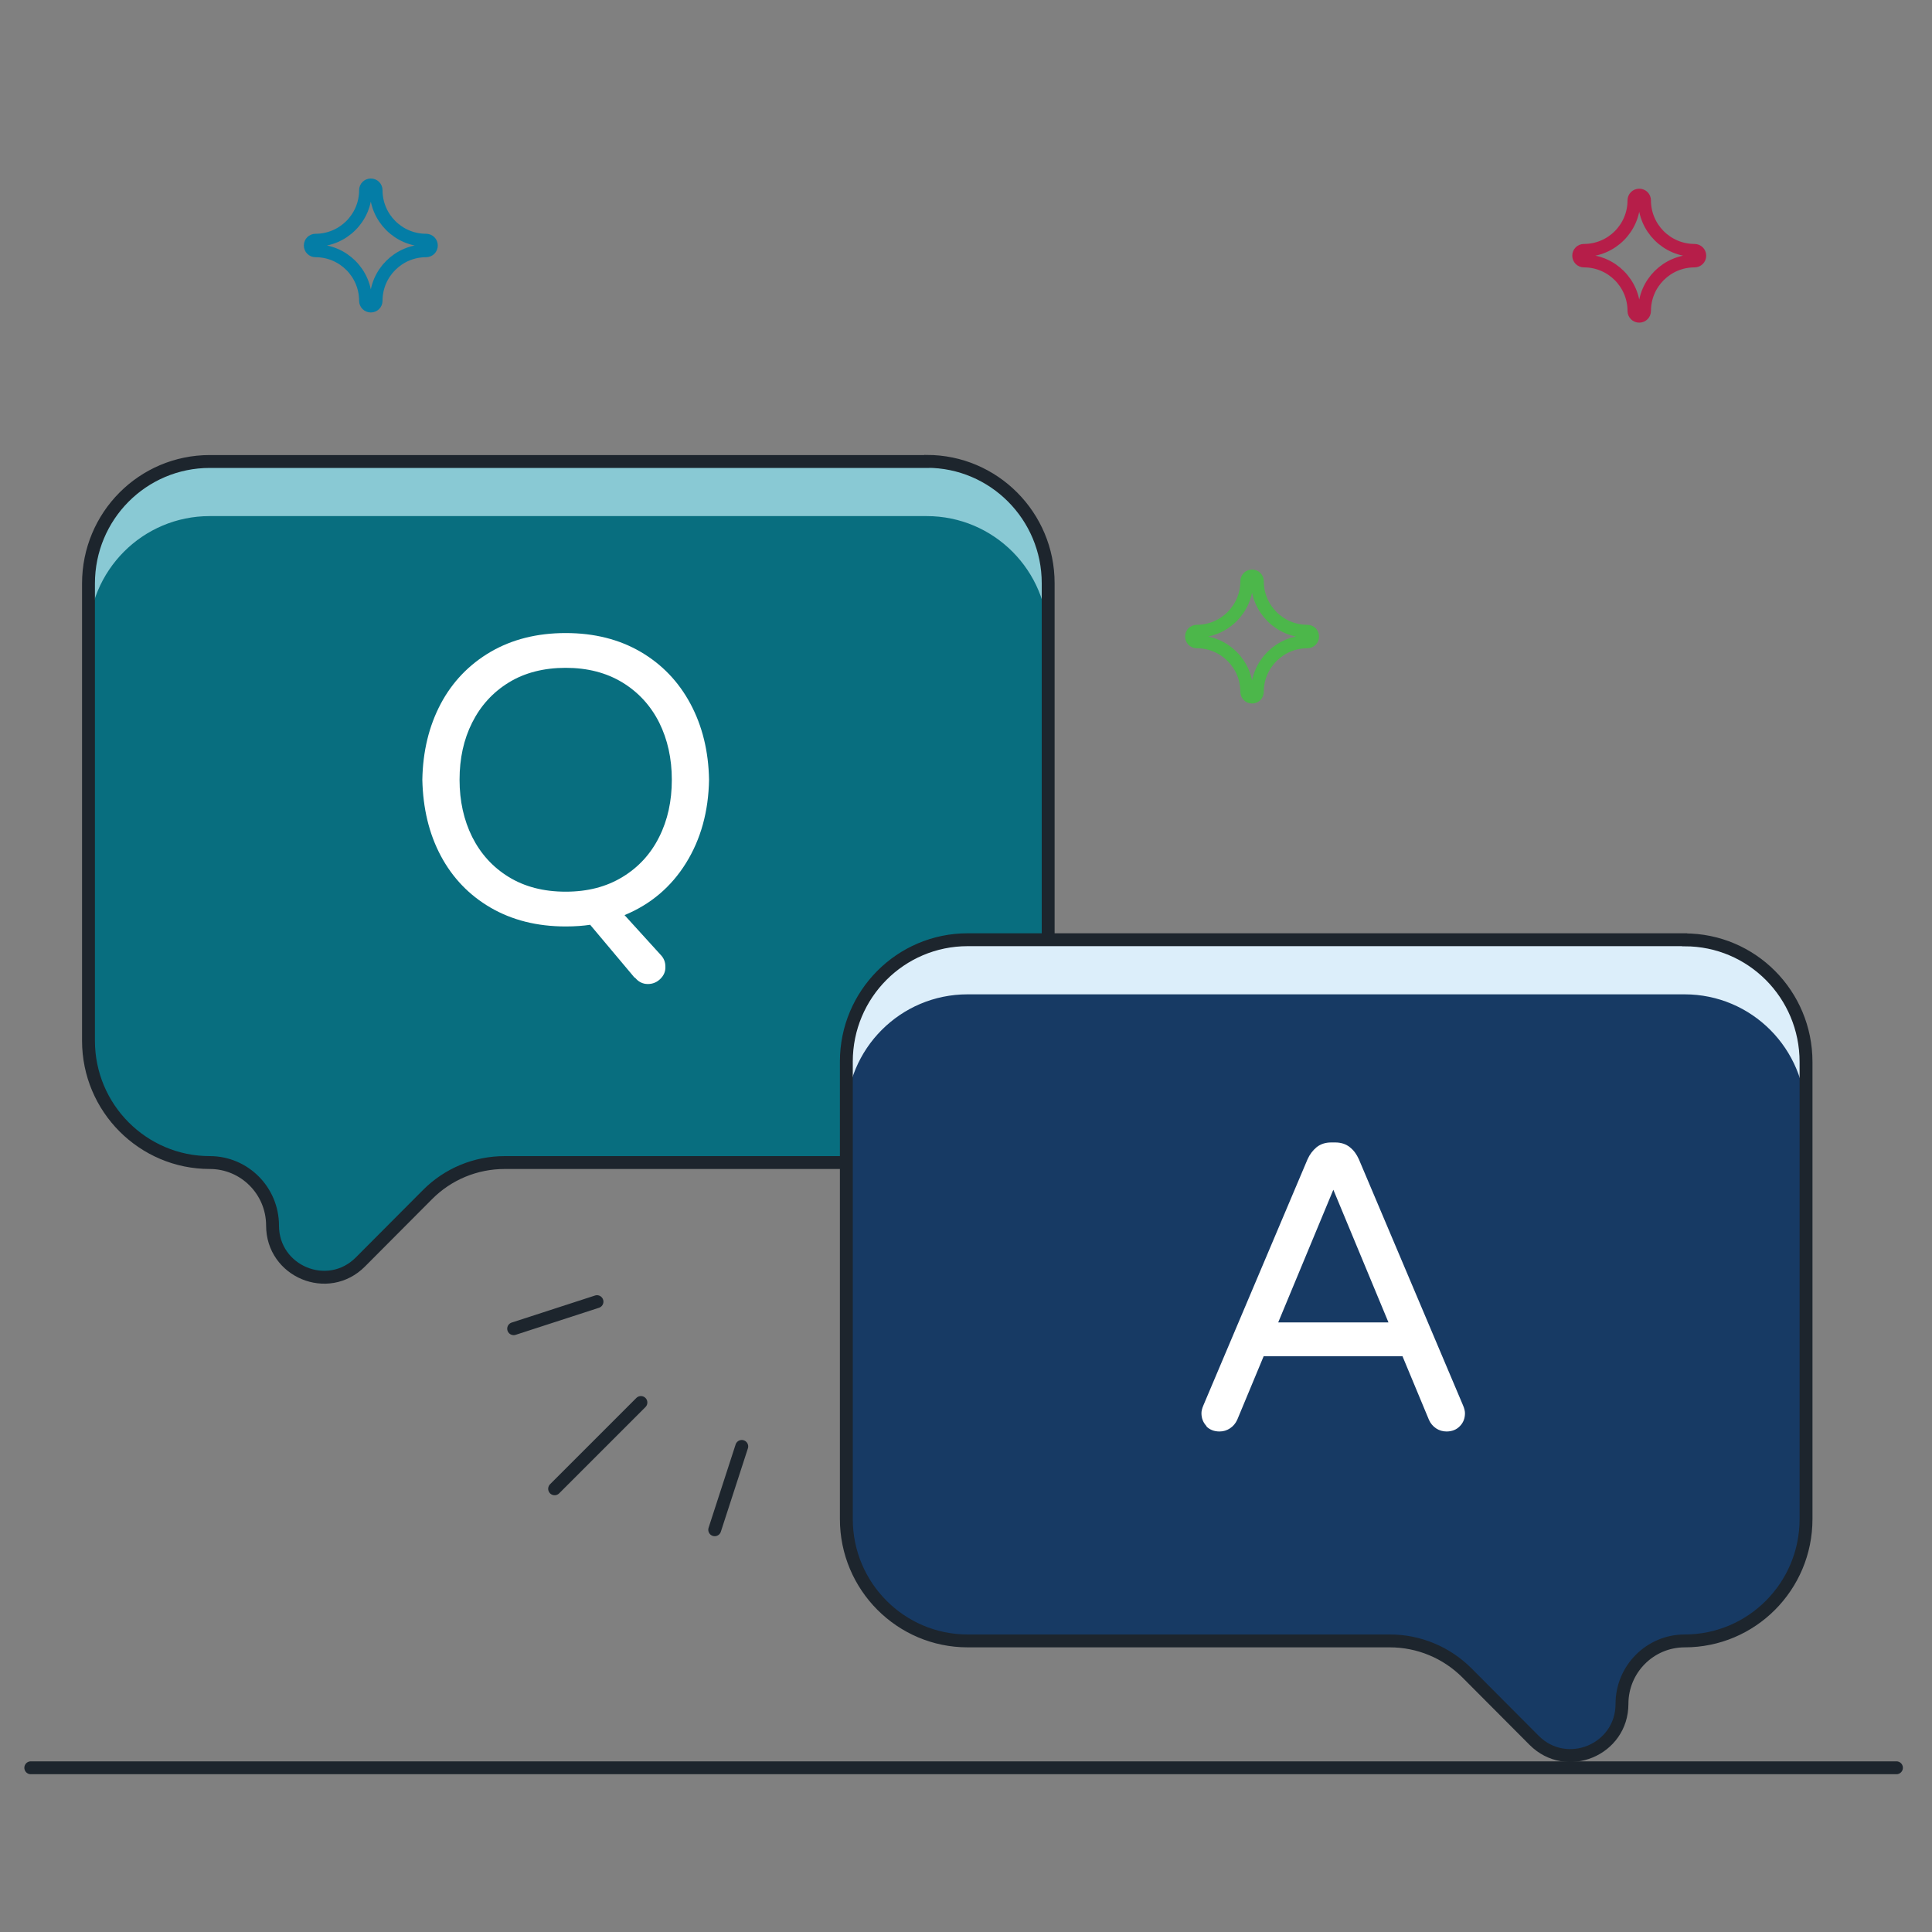 <?xml version="1.0" encoding="UTF-8"?>
<svg id="faq" xmlns="http://www.w3.org/2000/svg" viewBox="0 0 150 150">
  <rect x="0" y="0" width="150" height="150" fill="#808080" stroke="none"/>
  <path d="M71.95,35.83H16.29c-5.21,0-9.42,4.23-9.42,9.48v35.49c0,5.22,4.22,9.46,9.42,9.46,2.69,0,4.87,2.19,4.87,4.89,0,3.57,4.3,5.36,6.82,2.83l5.22-5.24c1.58-1.59,3.73-2.48,5.98-2.48h32.78c5.2,0,9.42-4.23,9.42-9.46v-35.52c0-5.22-4.22-9.46-9.42-9.46Z" fill="#086e7f"/>
  <path d="M81.37,45.3v4.23c0-5.23-4.21-9.46-9.42-9.46H16.28c-5.21,0-9.42,4.23-9.42,9.48v-4.23c0-5.25,4.21-9.48,9.42-9.48h55.67c5.21,0,9.42,4.23,9.42,9.46Z" fill="#89c9d4"/>
  <path d="M71.95,35.83H16.29c-5.21,0-9.42,4.23-9.42,9.48v35.49c0,5.22,4.22,9.46,9.42,9.46,2.69,0,4.87,2.19,4.87,4.89,0,3.57,4.3,5.36,6.82,2.83l5.22-5.24c1.58-1.59,3.73-2.48,5.98-2.48h32.78c5.2,0,9.42-4.23,9.42-9.46v-35.52c0-5.22-4.22-9.46-9.42-9.46Z" fill="none" stroke="#1d252d" stroke-linecap="round" stroke-miterlimit="10"/>
  <path d="M130.79,72.96h-55.66c-5.2,0-9.42,4.23-9.42,9.46v35.52c0,5.22,4.22,9.46,9.42,9.46h32.78c2.24,0,4.39.89,5.98,2.48l5.22,5.24c2.52,2.52,6.82.74,6.82-2.83,0-2.7,2.18-4.89,4.87-4.89,5.2,0,9.42-4.23,9.42-9.46v-35.49c0-5.25-4.21-9.48-9.42-9.48Z" fill="#173a64"/>
  <path d="M140.21,82.45v4.23c0-5.25-4.21-9.48-9.42-9.48h-55.67c-5.21,0-9.42,4.23-9.42,9.44v-4.23c0-5.21,4.21-9.44,9.42-9.44h55.67c5.21,0,9.42,4.23,9.42,9.48Z" fill="#dceefa"/>
  <path d="M130.79,72.96h-55.66c-5.2,0-9.42,4.23-9.42,9.46v35.52c0,5.22,4.22,9.46,9.42,9.46h32.78c2.24,0,4.39.89,5.98,2.48l5.22,5.24c2.52,2.52,6.82.74,6.82-2.83,0-2.7,2.18-4.89,4.87-4.89,5.2,0,9.42-4.23,9.42-9.46v-35.49c0-5.25-4.21-9.48-9.42-9.48Z" fill="none" stroke="#1d252d" stroke-linecap="round" stroke-miterlimit="10"/>
  <path d="M49.28,75.92l-3.46-4.12c-.53.08-1.16.13-1.9.13-2.22,0-4.16-.49-5.83-1.46-1.67-.97-2.96-2.32-3.87-4.03-.91-1.71-1.38-3.68-1.43-5.9.04-2.22.52-4.18,1.43-5.9.91-1.71,2.2-3.05,3.87-4.03,1.67-.97,3.61-1.46,5.83-1.46s4.16.49,5.82,1.46c1.66.97,2.95,2.32,3.87,4.04.92,1.72,1.4,3.68,1.44,5.88-.04,2.47-.64,4.63-1.79,6.48-1.15,1.85-2.74,3.2-4.77,4.04l2.79,3.07c.25.25.38.56.38.92.02.36-.11.68-.38.95-.27.27-.6.41-.98.41-.4,0-.74-.17-1.01-.51ZM48.33,68.09c1.25-.76,2.2-1.8,2.85-3.11.66-1.31.98-2.79.98-4.44s-.33-3.13-.98-4.44c-.66-1.31-1.61-2.35-2.85-3.11-1.25-.76-2.72-1.14-4.41-1.14s-3.19.38-4.42,1.14c-1.24.76-2.18,1.8-2.84,3.11-.66,1.31-.98,2.79-.98,4.44s.33,3.13.98,4.44c.66,1.31,1.6,2.35,2.84,3.11,1.24.76,2.71,1.14,4.42,1.14s3.16-.38,4.41-1.14Z" fill="#fff"/>
  <path d="M93.68,110.73c-.26-.27-.4-.61-.4-1.01,0-.17.05-.38.16-.63l8.08-19.09c.17-.38.41-.69.71-.94.31-.24.68-.36,1.12-.36h.32c.44,0,.82.12,1.12.36.31.24.54.56.71.94l8.08,19.09c.11.25.16.47.16.63,0,.4-.13.74-.4,1.01-.26.27-.61.41-1.03.41-.3,0-.57-.08-.81-.24-.24-.16-.43-.38-.55-.65l-2.06-4.95h-10.78l-2.06,4.95c-.13.27-.31.49-.56.65-.24.16-.51.24-.81.24-.42,0-.77-.14-1.03-.41ZM99.24,102.67h8.56l-4.28-10.3-4.28,10.3Z" fill="#fff"/>
  <g>
    <line x1="55.49" y1="118.77" x2="57.59" y2="112.3" fill="none" stroke="#1d252d" stroke-linecap="round" stroke-miterlimit="10"/>
    <line x1="43.06" y1="115.59" x2="49.76" y2="108.89" fill="none" stroke="#1d252d" stroke-linecap="round" stroke-miterlimit="10"/>
    <line x1="39.88" y1="103.16" x2="46.35" y2="101.06" fill="none" stroke="#1d252d" stroke-linecap="round" stroke-miterlimit="10"/>
  </g>
  <path d="M131.56,19.44c-2.14,0-3.88-1.74-3.88-3.88,0-.23-.18-.41-.41-.41s-.41.18-.41.41c0,2.14-1.74,3.88-3.88,3.88-.23,0-.41.18-.41.41s.18.41.41.41c2.14,0,3.88,1.74,3.88,3.88,0,.23.18.41.41.41s.41-.18.41-.41c0-2.14,1.74-3.88,3.88-3.88.23,0,.41-.18.41-.41s-.18-.41-.41-.41Z" fill="none" stroke="#b61e49" stroke-miterlimit="10"/>
  <path d="M33.08,18.65c-2.14,0-3.88-1.74-3.88-3.88,0-.23-.18-.41-.41-.41s-.41.18-.41.41c0,2.14-1.74,3.88-3.88,3.88-.23,0-.41.18-.41.41s.18.41.41.41c2.14,0,3.88,1.74,3.88,3.88,0,.23.18.41.41.41s.41-.18.41-.41c0-2.14,1.74-3.88,3.88-3.88.23,0,.41-.18.41-.41s-.18-.41-.41-.41Z" fill="none" stroke="#047da6" stroke-miterlimit="10"/>
  <path d="M101.5,49.01c-2.14,0-3.88-1.74-3.88-3.88,0-.23-.18-.41-.41-.41s-.41.18-.41.41c0,2.14-1.74,3.88-3.88,3.88-.23,0-.41.18-.41.41s.18.41.41.41c2.14,0,3.88,1.74,3.88,3.88,0,.23.18.41.41.41s.41-.18.41-.41c0-2.14,1.74-3.88,3.88-3.88.23,0,.41-.18.41-.41s-.18-.41-.41-.41Z" fill="none" stroke="#4cb74a" stroke-miterlimit="10"/>
  <line x1="2.39" y1="137.25" x2="147.24" y2="137.25" fill="none" stroke="#1d252d" stroke-linecap="round" stroke-miterlimit="10"/>
</svg>